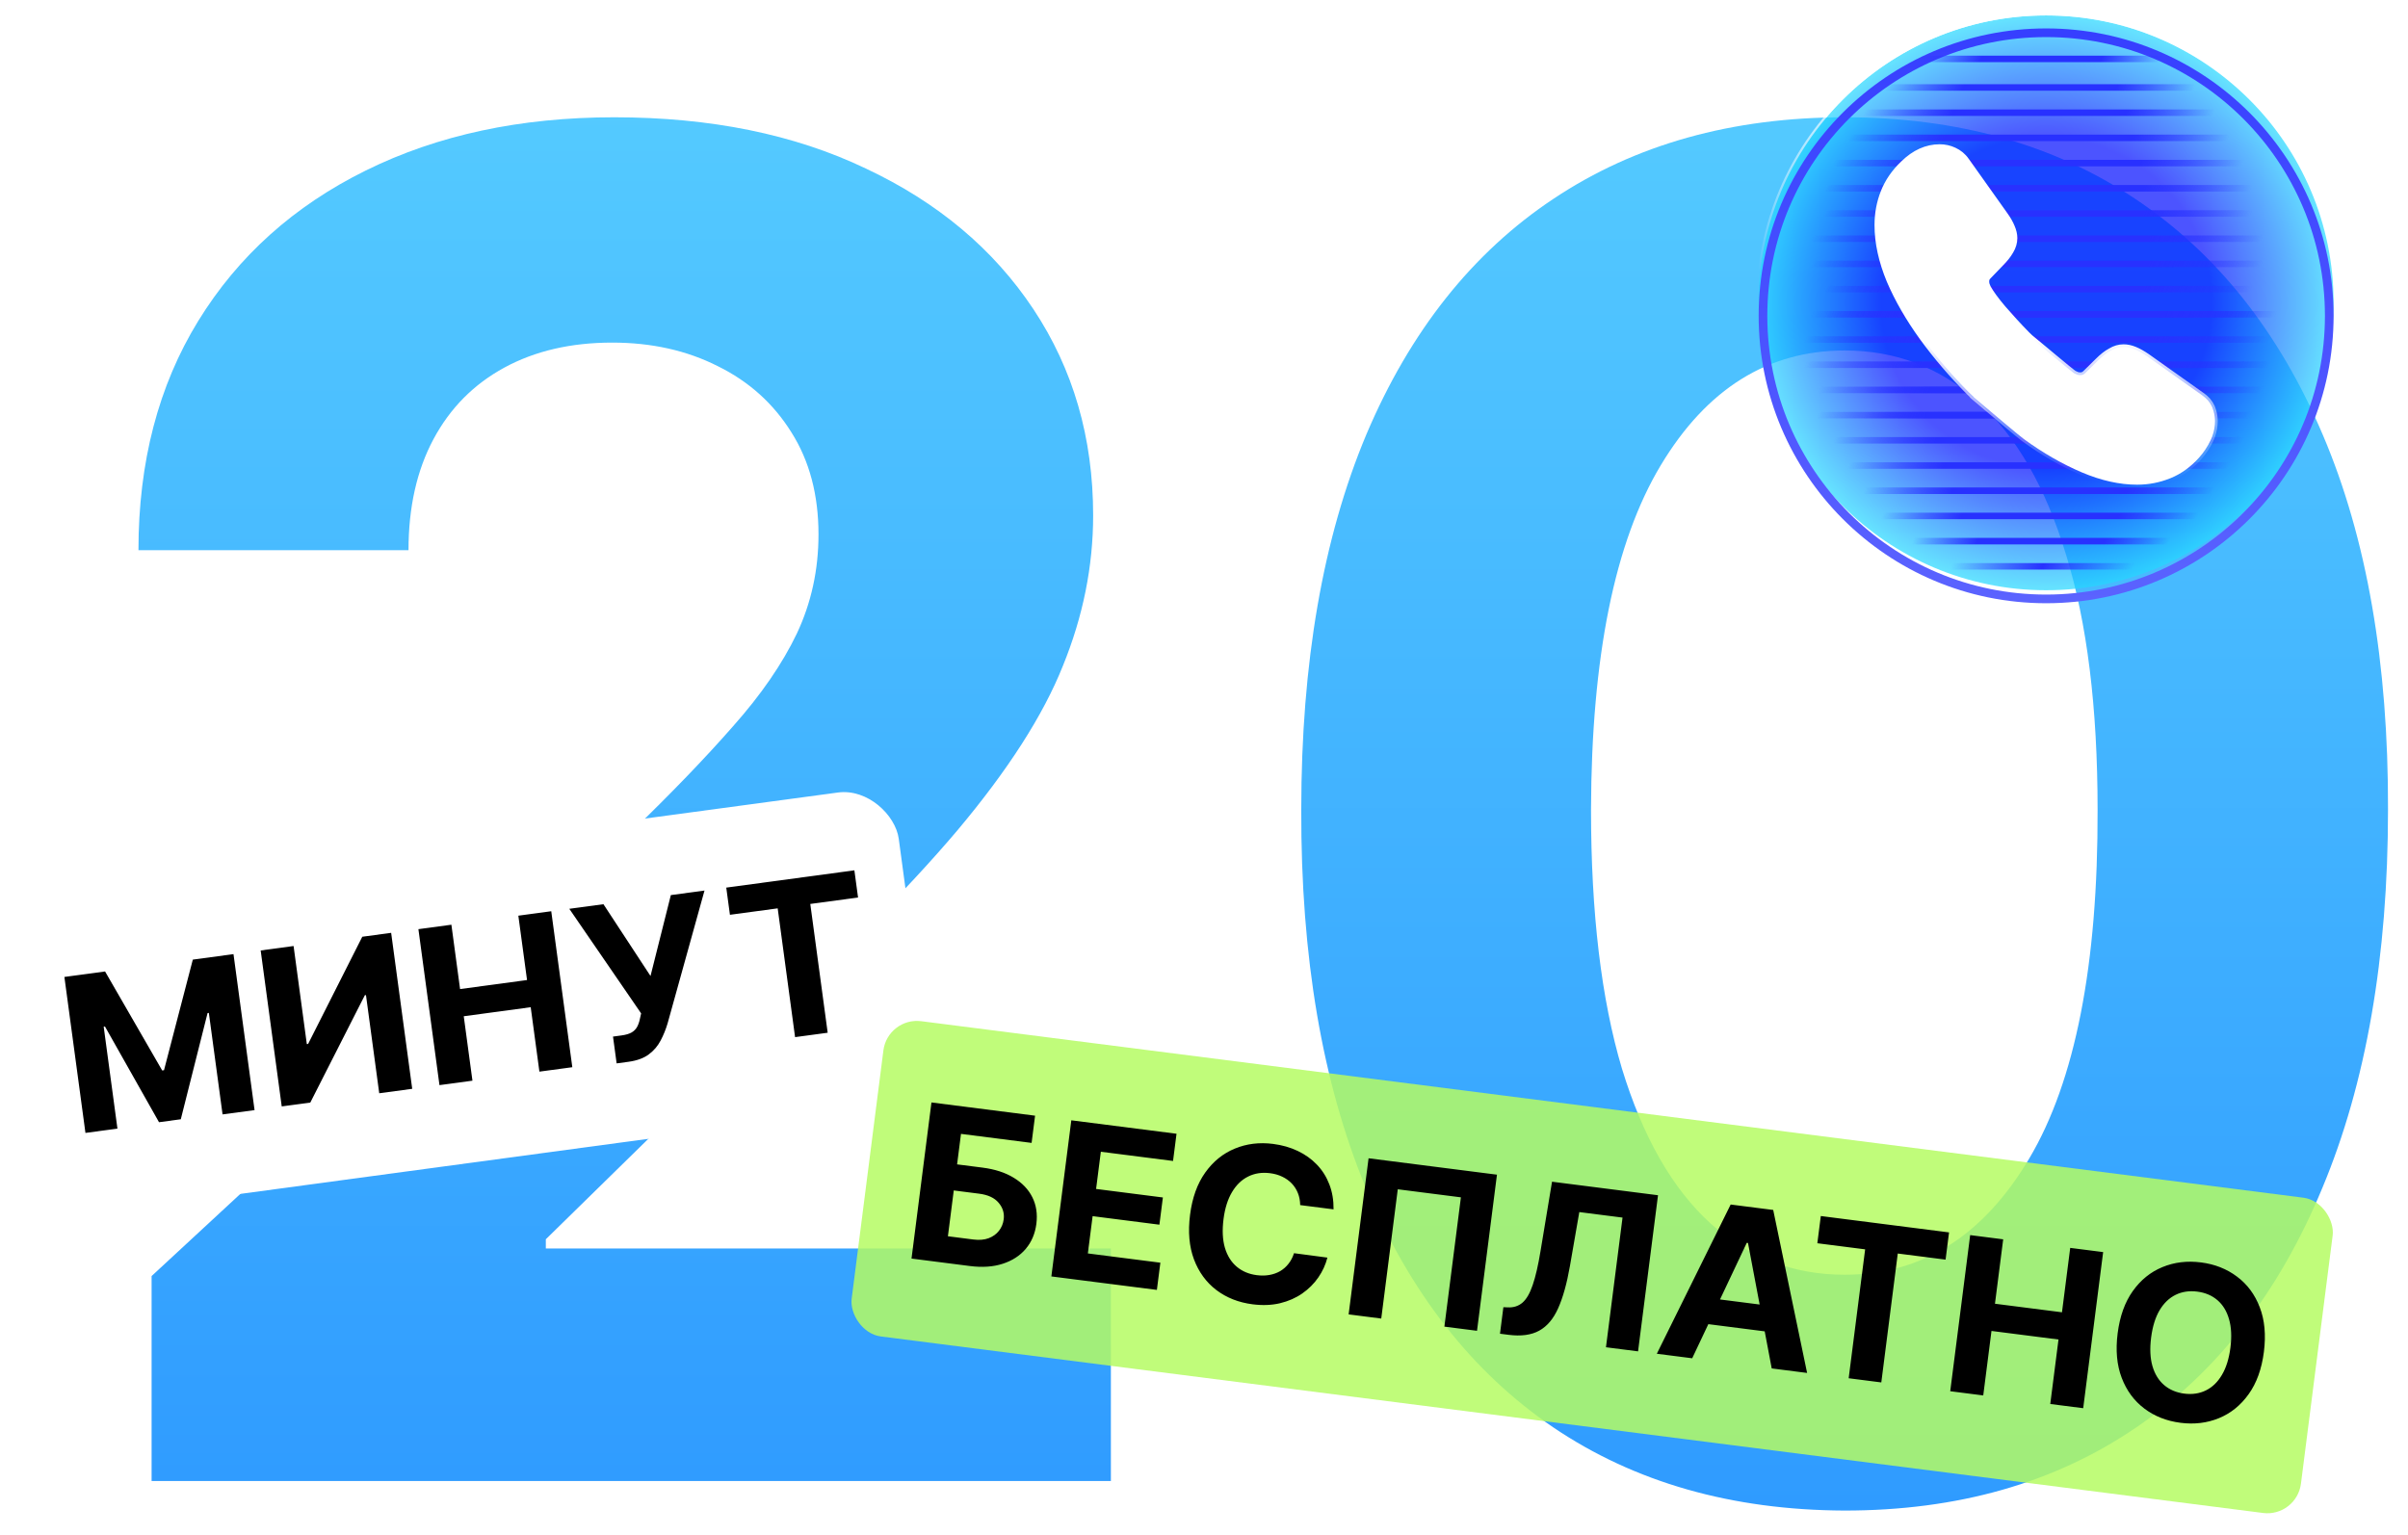<svg width="356" height="227" viewBox="0 0 356 227" fill="none" xmlns="http://www.w3.org/2000/svg">
<path d="M22.413 219V188.693L93.226 123.125C99.249 117.297 104.3 112.052 108.38 107.389C112.524 102.727 115.665 98.161 117.802 93.693C119.939 89.16 121.007 84.27 121.007 79.025C121.007 73.197 119.68 68.178 117.025 63.969C114.37 59.695 110.743 56.424 106.145 54.158C101.548 51.827 96.335 50.661 90.506 50.661C84.419 50.661 79.109 51.891 74.576 54.352C70.043 56.813 66.546 60.342 64.085 64.94C61.624 69.538 60.394 75.01 60.394 81.356H20.47C20.47 68.34 23.417 57.04 29.31 47.455C35.203 37.871 43.459 30.456 54.08 25.211C64.7 19.965 76.939 17.343 90.798 17.343C105.044 17.343 117.446 19.868 128.001 24.919C138.622 29.906 146.878 36.835 152.771 45.707C158.664 54.579 161.611 64.746 161.611 76.208C161.611 83.72 160.121 91.135 157.142 98.453C154.228 105.77 149.015 113.897 141.503 122.834C133.991 131.706 123.403 142.359 109.739 154.792L80.695 183.253V184.613H164.233V219H22.413Z" fill="url(#paint0_linear_404_151)"/>
<path d="M272.712 223.371C256.004 223.306 241.628 219.194 229.583 211.035C217.602 202.875 208.374 191.057 201.898 175.58C195.487 160.102 192.314 141.484 192.379 119.726C192.379 98.031 195.585 79.543 201.996 64.26C208.471 48.977 217.699 37.353 229.68 29.388C241.725 21.358 256.069 17.343 272.712 17.343C289.354 17.343 303.666 21.358 315.646 29.388C327.691 37.418 336.952 49.074 343.428 64.357C349.903 79.575 353.109 98.031 353.044 119.726C353.044 141.549 349.806 160.199 343.33 175.677C336.919 191.154 327.724 202.972 315.743 211.132C303.763 219.291 289.419 223.371 272.712 223.371ZM272.712 188.499C284.109 188.499 293.208 182.768 300.007 171.305C306.807 159.843 310.174 142.65 310.109 119.726C310.109 104.637 308.555 92.074 305.447 82.036C302.403 71.999 298.064 64.454 292.43 59.403C286.861 54.352 280.288 51.827 272.712 51.827C261.379 51.827 252.313 57.493 245.513 68.826C238.714 80.158 235.281 97.125 235.217 119.726C235.217 135.008 236.738 147.766 239.782 157.998C242.89 168.165 247.262 175.806 252.896 180.922C258.53 185.973 265.135 188.499 272.712 188.499Z" fill="url(#paint1_linear_404_151)"/>
<rect y="133.916" width="133" height="47" rx="8" transform="rotate(-7.689 0 133.916)" fill="white"/>
<path d="M9.52 144.464L15.533 143.652L23.977 158.291L24.247 158.254L28.506 141.901L34.52 141.089L37.634 164.153L32.904 164.791L30.877 149.78L30.686 149.806L26.729 165.51L23.508 165.945L15.52 151.796L15.329 151.821L17.363 166.889L12.633 167.528L9.52 144.464ZM38.538 140.547L43.403 139.89L45.361 154.395L45.552 154.369L53.56 138.519L57.828 137.942L60.942 161.006L56.066 161.664L54.106 147.148L53.937 147.171L45.874 163.04L41.651 163.61L38.538 140.547ZM64.971 160.462L61.857 137.399L66.734 136.74L68.018 146.256L77.917 144.92L76.632 135.404L81.497 134.747L84.611 157.811L79.746 158.467L78.46 148.94L68.561 150.277L69.847 159.804L64.971 160.462ZM91.163 157.247L90.627 153.283L91.877 153.114C92.501 153.03 92.993 152.887 93.356 152.685C93.718 152.476 93.991 152.206 94.176 151.875C94.367 151.536 94.51 151.127 94.606 150.648L94.786 149.855L84.166 134.387L89.211 133.706L96.172 144.324L99.178 132.36L104.155 131.688L98.707 151.298C98.44 152.205 98.093 153.063 97.667 153.869C97.248 154.675 96.664 155.358 95.914 155.918C95.164 156.478 94.158 156.843 92.897 157.013L91.163 157.247ZM107.913 135.274L107.371 131.254L126.312 128.697L126.855 132.717L119.794 133.67L122.365 152.714L117.545 153.364L114.974 134.321L107.913 135.274Z" fill="black"/>
<g filter="url(#filter0_b_404_151)">
<rect x="131.235" y="150.374" width="216" height="47" rx="5" transform="rotate(7.279 131.235 150.374)" fill="#B5FB63" fill-opacity="0.85"/>
<path d="M134.758 186.108L137.707 163.023L153.026 164.98L152.512 169.004L142.074 167.671L141.498 172.18L145.251 172.659C147.078 172.892 148.614 173.39 149.861 174.153C151.116 174.909 152.036 175.87 152.62 177.037C153.204 178.204 153.403 179.516 153.217 180.974C153.031 182.424 152.507 183.66 151.644 184.68C150.781 185.692 149.645 186.425 148.235 186.879C146.833 187.334 145.219 187.445 143.393 187.211L134.758 186.108ZM140.14 182.809L143.894 183.289C144.765 183.4 145.522 183.336 146.163 183.098C146.806 182.851 147.315 182.485 147.69 181.998C148.074 181.505 148.306 180.943 148.387 180.311C148.504 179.395 148.253 178.576 147.635 177.855C147.025 177.128 146.067 176.681 144.759 176.514L141.005 176.035L140.14 182.809ZM155.434 188.75L158.383 165.664L173.938 167.651L173.424 171.675L162.75 170.312L162.047 175.813L171.921 177.074L171.407 181.098L161.533 179.837L160.829 185.349L171.549 186.718L171.034 190.742L155.434 188.75ZM197.155 178.831L192.218 178.2C192.209 177.55 192.097 176.959 191.883 176.428C191.669 175.889 191.367 175.415 190.976 175.006C190.585 174.597 190.116 174.262 189.569 174.001C189.03 173.741 188.429 173.569 187.768 173.485C186.573 173.332 185.494 173.496 184.532 173.976C183.57 174.449 182.773 175.218 182.141 176.283C181.509 177.34 181.091 178.669 180.887 180.27C180.677 181.916 180.744 183.329 181.09 184.512C181.443 185.695 182.026 186.628 182.84 187.313C183.654 187.997 184.643 188.414 185.808 188.562C186.461 188.646 187.077 188.637 187.655 188.535C188.241 188.434 188.773 188.246 189.251 187.971C189.73 187.689 190.143 187.325 190.49 186.881C190.845 186.437 191.118 185.915 191.309 185.313L196.243 185.966C195.98 187.009 195.53 187.991 194.894 188.91C194.265 189.822 193.473 190.611 192.518 191.275C191.571 191.934 190.479 192.413 189.241 192.713C188.012 193.006 186.658 193.059 185.177 192.87C183.118 192.607 181.337 191.905 179.832 190.766C178.336 189.628 177.231 188.116 176.517 186.23C175.811 184.345 175.618 182.148 175.938 179.638C176.26 177.12 177.007 175.039 178.179 173.394C179.352 171.749 180.809 170.568 182.55 169.851C184.292 169.127 186.178 168.894 188.207 169.153C189.544 169.324 190.76 169.67 191.854 170.192C192.956 170.715 193.904 171.393 194.699 172.228C195.494 173.055 196.104 174.023 196.528 175.131C196.959 176.24 197.168 177.473 197.155 178.831ZM221.312 173.703L218.363 196.788L213.539 196.172L215.981 177.054L206.647 175.862L204.205 194.979L199.381 194.363L202.33 171.278L221.312 173.703ZM221.759 197.222L222.26 193.299L222.921 193.326C223.771 193.366 224.492 193.133 225.083 192.629C225.676 192.116 226.18 191.245 226.597 190.015C227.022 188.779 227.409 187.095 227.758 184.963L229.453 174.743L245.121 176.744L242.172 199.829L237.427 199.223L239.876 180.049L233.485 179.233L232.097 187.224C231.647 189.793 231.069 191.866 230.364 193.441C229.666 195.016 228.73 196.126 227.556 196.771C226.389 197.416 224.877 197.62 223.021 197.383L221.759 197.222ZM250.176 200.851L244.945 200.183L255.863 178.116L262.153 178.92L267.163 203.021L261.932 202.353L258.425 183.805L258.244 183.782L250.176 200.851ZM251.008 191.736L263.362 193.314L262.875 197.124L250.521 195.546L251.008 191.736ZM268.676 183.843L269.19 179.818L288.149 182.24L287.635 186.264L280.568 185.362L278.133 204.423L273.309 203.806L275.743 184.745L268.676 183.843ZM288.323 205.724L291.272 182.639L296.153 183.263L294.936 192.787L304.844 194.053L306.061 184.528L310.93 185.15L307.981 208.235L303.112 207.613L304.33 198.077L294.422 196.812L293.204 206.348L288.323 205.724ZM334.694 199.917C334.372 202.434 333.622 204.515 332.442 206.159C331.269 207.804 329.804 208.988 328.047 209.71C326.298 210.426 324.406 210.654 322.369 210.394C320.318 210.132 318.536 209.431 317.025 208.291C315.513 207.151 314.396 205.637 313.675 203.75C312.954 201.863 312.754 199.665 313.074 197.155C313.396 194.638 314.143 192.556 315.315 190.911C316.488 189.266 317.948 188.086 319.697 187.37C321.447 186.646 323.347 186.416 325.399 186.678C327.435 186.938 329.209 187.638 330.721 188.778C332.241 189.912 333.362 191.422 334.083 193.309C334.812 195.197 335.015 197.399 334.694 199.917ZM329.746 199.285C329.954 197.654 329.885 196.247 329.54 195.065C329.202 193.884 328.63 192.948 327.825 192.257C327.02 191.566 326.027 191.146 324.847 190.995C323.667 190.844 322.601 191.002 321.648 191.468C320.695 191.935 319.902 192.696 319.271 193.754C318.647 194.812 318.231 196.156 318.023 197.787C317.814 199.418 317.879 200.824 318.217 202.005C318.562 203.187 319.138 204.123 319.943 204.814C320.748 205.505 321.741 205.926 322.921 206.077C324.101 206.228 325.167 206.07 326.12 205.603C327.073 205.137 327.862 204.375 328.486 203.316C329.117 202.259 329.537 200.915 329.746 199.285Z" fill="black"/>
</g>
<g filter="url(#filter1_df_404_151)">
<g filter="url(#filter2_f_404_151)">
<g filter="url(#filter3_b_404_151)">
<circle cx="302.5" cy="43.5" r="42.5" fill="url(#paint2_radial_404_151)" fill-opacity="0.7"/>
<circle cx="302.5" cy="43.5" r="42.66" stroke="url(#paint3_linear_404_151)" stroke-width="0.32"/>
</g>
<g filter="url(#filter4_di_404_151)">
<circle cx="302.5" cy="43.5" r="41.859" transform="rotate(-180 302.5 43.5)" stroke="url(#paint4_linear_404_151)" stroke-width="1.281"/>
</g>
</g>
<path d="M275.213 11.656C275.918 11.656 311.89 11.656 329.788 11.656" stroke="url(#paint5_radial_404_151)" stroke-width="0.961"/>
<path d="M271.72 15.382C272.514 15.382 313.092 15.382 333.282 15.382" stroke="url(#paint6_radial_404_151)" stroke-width="0.961"/>
<path d="M281.105 7.432C281.657 7.432 309.863 7.432 323.896 7.432" stroke="url(#paint7_radial_404_151)" stroke-width="0.961"/>
<path d="M268.99 19.109C269.855 19.109 314.032 19.109 336.013 19.109" stroke="url(#paint8_radial_404_151)" stroke-width="0.961"/>
<path d="M266.453 22.836C267.383 22.836 314.905 22.836 338.549 22.836" stroke="url(#paint9_radial_404_151)" stroke-width="0.961"/>
<path d="M264.761 26.563C265.735 26.563 315.487 26.563 340.241 26.563" stroke="url(#paint10_radial_404_151)" stroke-width="0.961"/>
<path d="M264.761 30.29C265.735 30.29 315.487 30.29 340.241 30.29" stroke="url(#paint11_radial_404_151)" stroke-width="0.961"/>
<path d="M262.732 34.017C263.758 34.017 316.185 34.017 342.27 34.017" stroke="url(#paint12_radial_404_151)" stroke-width="0.961"/>
<path d="M262.731 37.744C263.758 37.744 316.185 37.744 342.27 37.744" stroke="url(#paint13_radial_404_151)" stroke-width="0.961"/>
<path d="M264.761 41.47C265.735 41.47 315.487 41.47 340.241 41.47" stroke="url(#paint14_radial_404_151)" stroke-width="0.961"/>
<path d="M262.731 45.197C263.758 45.197 316.185 45.197 342.27 45.197" stroke="url(#paint15_radial_404_151)" stroke-width="0.961"/>
<path d="M264.761 45.197C265.788 45.197 318.215 45.197 344.3 45.197" stroke="url(#paint16_radial_404_151)" stroke-width="0.961"/>
<path d="M261.579 48.924C262.635 48.924 316.581 48.924 343.422 48.924" stroke="url(#paint17_radial_404_151)" stroke-width="0.961"/>
<path d="M261.58 52.651C262.636 52.651 316.582 52.651 343.422 52.651" stroke="url(#paint18_radial_404_151)" stroke-width="0.961"/>
<path d="M271.72 56.377C272.514 56.377 313.092 56.377 333.282 56.377" stroke="url(#paint19_radial_404_151)" stroke-width="0.961"/>
<path d="M263.807 56.377C264.82 56.377 316.538 56.377 342.27 56.377" stroke="url(#paint20_radial_404_151)" stroke-width="0.961"/>
<path d="M271.72 60.105C272.514 60.105 313.092 60.105 333.282 60.105" stroke="url(#paint21_radial_404_151)" stroke-width="0.961"/>
<path d="M263.807 60.105C264.794 60.105 315.183 60.105 340.255 60.105" stroke="url(#paint22_radial_404_151)" stroke-width="0.961"/>
<path d="M266.453 63.831C267.383 63.831 314.905 63.831 338.549 63.831" stroke="url(#paint23_radial_404_151)" stroke-width="0.961"/>
<path d="M268.99 67.558C269.855 67.558 314.032 67.558 336.013 67.558" stroke="url(#paint24_radial_404_151)" stroke-width="0.961"/>
<path d="M271.72 71.285C272.514 71.285 313.092 71.285 333.282 71.285" stroke="url(#paint25_radial_404_151)" stroke-width="0.961"/>
<path d="M274.676 75.012C275.394 75.012 312.075 75.012 330.326 75.012" stroke="url(#paint26_radial_404_151)" stroke-width="0.961"/>
<path d="M279.891 78.738C280.475 78.738 310.281 78.738 325.111 78.738" stroke="url(#paint27_radial_404_151)" stroke-width="0.961"/>
<path d="M286.381 82.465C286.797 82.465 308.047 82.465 318.621 82.465" stroke="url(#paint28_radial_404_151)" stroke-width="0.961"/>
</g>
<g filter="url(#filter5_i_404_151)">
<path d="M291.794 55.502L291.779 55.52L292.095 55.785C292.294 55.951 292.709 56.302 293.244 56.755C295.117 58.339 298.466 61.171 299.222 61.733L299.225 61.735C302.052 63.79 304.908 65.427 307.769 66.644C310.638 67.865 313.374 68.47 315.947 68.47C317.683 68.47 319.297 68.145 320.788 67.545C320.799 67.542 320.808 67.539 320.817 67.536H320.824L320.897 67.506C322.459 66.867 323.836 65.871 325.077 64.506L325.077 64.506C325.817 63.69 326.38 62.822 326.814 61.906C326.921 61.692 327 61.48 327.072 61.289L327.075 61.282L327.075 61.282L327.077 61.276C327.338 60.546 327.469 59.788 327.469 59.052C327.469 58.303 327.308 57.638 327.047 56.987L327.047 56.987L327.042 56.975C326.737 56.284 326.242 55.713 325.552 55.236C325.551 55.235 325.55 55.235 325.55 55.234L317.409 49.463L317.409 49.463L317.402 49.459C316.772 49.031 316.181 48.696 315.606 48.461C315.023 48.223 314.48 48.112 313.954 48.112C313.261 48.112 312.627 48.306 312.01 48.679C311.399 49 310.78 49.494 310.153 50.12C310.153 50.12 310.152 50.12 310.152 50.121L308.284 51.962L308.282 51.963C308.082 52.163 307.863 52.264 307.556 52.264C307.369 52.264 307.226 52.244 307.09 52.194C307.019 52.164 306.952 52.133 306.886 52.103L306.868 52.095C306.804 52.066 306.738 52.035 306.674 52.009C306.669 52.006 306.663 52.002 306.656 51.997C306.636 51.984 306.611 51.967 306.58 51.945C306.517 51.9 306.437 51.839 306.339 51.764C306.145 51.614 305.892 51.413 305.599 51.174C305.013 50.698 304.271 50.082 303.522 49.456C303.167 49.16 302.81 48.861 302.467 48.574C301.41 47.69 300.485 46.916 300.176 46.678C300.141 46.645 300.106 46.611 300.071 46.578L300.069 46.576C299.94 46.453 299.815 46.334 299.696 46.216C298.425 44.922 297.25 43.627 296.148 42.355C295.087 41.103 294.349 40.081 293.923 39.308C293.895 39.23 293.864 39.156 293.835 39.087L293.827 39.068C293.798 39 293.77 38.934 293.742 38.86C293.703 38.7 293.685 38.566 293.685 38.414C293.685 38.119 293.772 37.904 293.962 37.715L293.962 37.715L293.967 37.71L295.834 35.771C296.44 35.166 296.93 34.551 297.272 33.949C297.648 33.329 297.844 32.67 297.844 32.002C297.844 31.469 297.704 30.9 297.468 30.348C297.233 29.774 296.896 29.183 296.44 28.55C296.44 28.55 296.44 28.55 296.439 28.549L290.735 20.521C290.735 20.52 290.734 20.52 290.734 20.519C290.248 19.819 289.625 19.333 288.928 19.011C288.256 18.689 287.508 18.531 286.764 18.531C284.821 18.531 283.003 19.347 281.369 20.952C280.026 22.217 279.057 23.64 278.444 25.196C277.834 26.72 277.53 28.368 277.53 30.086C277.53 32.703 278.135 35.433 279.308 38.273L279.308 38.273L279.309 38.276C280.504 41.085 282.144 43.911 284.176 46.732L284.177 46.734C286.232 49.551 288.533 52.245 291.081 54.814L291.083 54.815C291.221 54.954 291.359 55.085 291.494 55.213L291.495 55.215C291.597 55.311 291.696 55.406 291.794 55.502Z" fill="white" stroke="url(#paint29_linear_404_151)" stroke-width="0.801"/>
</g>
<defs>
<filter id="filter0_b_404_151" x="105.28" y="130.374" width="260.215" height="113.99" filterUnits="userSpaceOnUse" color-interpolation-filters="sRGB">
<feFlood flood-opacity="0" result="BackgroundImageFix"/>
<feGaussianBlur in="BackgroundImage" stdDeviation="10"/>
<feComposite in2="SourceAlpha" operator="in" result="effect1_backgroundBlur_404_151"/>
<feBlend mode="normal" in="SourceGraphic" in2="effect1_backgroundBlur_404_151" result="shape"/>
</filter>
<filter id="filter1_df_404_151" x="258.398" y="0.359" width="88.203" height="88.524" filterUnits="userSpaceOnUse" color-interpolation-filters="sRGB">
<feFlood flood-opacity="0" result="BackgroundImageFix"/>
<feColorMatrix in="SourceAlpha" type="matrix" values="0 0 0 0 0 0 0 0 0 0 0 0 0 0 0 0 0 0 127 0" result="hardAlpha"/>
<feOffset dy="1.281"/>
<feGaussianBlur stdDeviation="0.641"/>
<feComposite in2="hardAlpha" operator="out"/>
<feColorMatrix type="matrix" values="0 0 0 0 1 0 0 0 0 1 0 0 0 0 1 0 0 0 0.05 0"/>
<feBlend mode="normal" in2="BackgroundImageFix" result="effect1_dropShadow_404_151"/>
<feBlend mode="normal" in="SourceGraphic" in2="effect1_dropShadow_404_151" result="shape"/>
<feGaussianBlur stdDeviation="0.16" result="effect2_foregroundBlur_404_151"/>
</filter>
<filter id="filter2_f_404_151" x="259.359" y="0.359" width="86.281" height="86.281" filterUnits="userSpaceOnUse" color-interpolation-filters="sRGB">
<feFlood flood-opacity="0" result="BackgroundImageFix"/>
<feBlend mode="normal" in="SourceGraphic" in2="BackgroundImageFix" result="shape"/>
<feGaussianBlur stdDeviation="0.16" result="effect1_foregroundBlur_404_151"/>
</filter>
<filter id="filter3_b_404_151" x="255.68" y="-3.32" width="93.641" height="93.641" filterUnits="userSpaceOnUse" color-interpolation-filters="sRGB">
<feFlood flood-opacity="0" result="BackgroundImageFix"/>
<feGaussianBlur in="BackgroundImage" stdDeviation="2"/>
<feComposite in2="SourceAlpha" operator="in" result="effect1_backgroundBlur_404_151"/>
<feBlend mode="normal" in="SourceGraphic" in2="effect1_backgroundBlur_404_151" result="shape"/>
</filter>
<filter id="filter4_di_404_151" x="258.719" y="1" width="87.563" height="87.883" filterUnits="userSpaceOnUse" color-interpolation-filters="sRGB">
<feFlood flood-opacity="0" result="BackgroundImageFix"/>
<feColorMatrix in="SourceAlpha" type="matrix" values="0 0 0 0 0 0 0 0 0 0 0 0 0 0 0 0 0 0 127 0" result="hardAlpha"/>
<feOffset dy="1.602"/>
<feGaussianBlur stdDeviation="0.641"/>
<feColorMatrix type="matrix" values="0 0 0 0 0 0 0 0 0 0.04 0 0 0 0 0.887 0 0 0 0.79 0"/>
<feBlend mode="normal" in2="BackgroundImageFix" result="effect1_dropShadow_404_151"/>
<feBlend mode="normal" in="SourceGraphic" in2="effect1_dropShadow_404_151" result="shape"/>
<feColorMatrix in="SourceAlpha" type="matrix" values="0 0 0 0 0 0 0 0 0 0 0 0 0 0 0 0 0 0 127 0" result="hardAlpha"/>
<feOffset dy="0.32"/>
<feComposite in2="hardAlpha" operator="arithmetic" k2="-1" k3="1"/>
<feColorMatrix type="matrix" values="0 0 0 0 1 0 0 0 0 1 0 0 0 0 1 0 0 0 1 0"/>
<feBlend mode="normal" in2="shape" result="effect2_innerShadow_404_151"/>
</filter>
<filter id="filter5_i_404_151" x="277.13" y="18.13" width="50.74" height="53.943" filterUnits="userSpaceOnUse" color-interpolation-filters="sRGB">
<feFlood flood-opacity="0" result="BackgroundImageFix"/>
<feBlend mode="normal" in="SourceGraphic" in2="BackgroundImageFix" result="shape"/>
<feColorMatrix in="SourceAlpha" type="matrix" values="0 0 0 0 0 0 0 0 0 0 0 0 0 0 0 0 0 0 127 0" result="hardAlpha"/>
<feOffset dy="3.203"/>
<feGaussianBlur stdDeviation="1.602"/>
<feComposite in2="hardAlpha" operator="arithmetic" k2="-1" k3="1"/>
<feColorMatrix type="matrix" values="0 0 0 0 0.157 0 0 0 0 0.192 0 0 0 0 1 0 0 0 0.2 0"/>
<feBlend mode="normal" in2="shape" result="effect1_innerShadow_404_151"/>
</filter>
<linearGradient id="paint0_linear_404_151" x1="186.788" y1="-46" x2="186.788" y2="285" gradientUnits="userSpaceOnUse">
<stop stop-color="#5FD8FF"/>
<stop offset="1" stop-color="#248DFF"/>
</linearGradient>
<linearGradient id="paint1_linear_404_151" x1="186.788" y1="-46" x2="186.788" y2="285" gradientUnits="userSpaceOnUse">
<stop stop-color="#5FD8FF"/>
<stop offset="1" stop-color="#248DFF"/>
</linearGradient>
<radialGradient id="paint2_radial_404_151" cx="0" cy="0" r="1" gradientUnits="userSpaceOnUse" gradientTransform="translate(302.5 43.5) rotate(90) scale(42.5)">
<stop offset="0.576" stop-color="#000CFF"/>
<stop offset="1" stop-color="#24D8FF"/>
</radialGradient>
<linearGradient id="paint3_linear_404_151" x1="278.097" y1="3.459" x2="302.5" y2="86" gradientUnits="userSpaceOnUse">
<stop stop-color="white"/>
<stop offset="0.334" stop-color="white" stop-opacity="0"/>
</linearGradient>
<linearGradient id="paint4_linear_404_151" x1="302.5" y1="1" x2="302.5" y2="86" gradientUnits="userSpaceOnUse">
<stop stop-color="#5B63FF"/>
<stop offset="1" stop-color="#363FFF"/>
</linearGradient>
<radialGradient id="paint5_radial_404_151" cx="0" cy="0" r="1" gradientUnits="userSpaceOnUse" gradientTransform="translate(297.892 20.823) rotate(22.01) scale(21.224 4.21606e+08)">
<stop offset="0.495" stop-color="#2831FF"/>
<stop offset="1" stop-color="#2831FF" stop-opacity="0"/>
</radialGradient>
<radialGradient id="paint6_radial_404_151" cx="0" cy="0" r="1" gradientUnits="userSpaceOnUse" gradientTransform="translate(297.302 25.724) rotate(22.01) scale(23.942 4.75588e+08)">
<stop offset="0.495" stop-color="#2831FF"/>
<stop offset="1" stop-color="#2831FF" stop-opacity="0"/>
</radialGradient>
<radialGradient id="paint7_radial_404_151" cx="0" cy="0" r="1" gradientUnits="userSpaceOnUse" gradientTransform="translate(298.887 14.62) rotate(22.01) scale(16.642 3.30574e+08)">
<stop offset="0.495" stop-color="#2831FF"/>
<stop offset="1" stop-color="#2831FF" stop-opacity="0"/>
</radialGradient>
<radialGradient id="paint8_radial_404_151" cx="0" cy="0" r="1" gradientUnits="userSpaceOnUse" gradientTransform="translate(296.841 30.368) rotate(22.01) scale(26.065 5.17769e+08)">
<stop offset="0.495" stop-color="#2831FF"/>
<stop offset="1" stop-color="#2831FF" stop-opacity="0"/>
</radialGradient>
<radialGradient id="paint9_radial_404_151" cx="0" cy="0" r="1" gradientUnits="userSpaceOnUse" gradientTransform="translate(296.412 34.947) rotate(22.01) scale(28.038 5.56966e+08)">
<stop offset="0.495" stop-color="#2831FF"/>
<stop offset="1" stop-color="#2831FF" stop-opacity="0"/>
</radialGradient>
<radialGradient id="paint10_radial_404_151" cx="0" cy="0" r="1" gradientUnits="userSpaceOnUse" gradientTransform="translate(296.126 39.242) rotate(22.01) scale(29.354 5.83099e+08)">
<stop offset="0.495" stop-color="#2831FF"/>
<stop offset="1" stop-color="#2831FF" stop-opacity="0"/>
</radialGradient>
<radialGradient id="paint11_radial_404_151" cx="0" cy="0" r="1" gradientUnits="userSpaceOnUse" gradientTransform="translate(296.126 42.968) rotate(22.01) scale(29.354 5.83099e+08)">
<stop offset="0.495" stop-color="#2831FF"/>
<stop offset="1" stop-color="#2831FF" stop-opacity="0"/>
</radialGradient>
<radialGradient id="paint12_radial_404_151" cx="0" cy="0" r="1" gradientUnits="userSpaceOnUse" gradientTransform="translate(295.784 47.377) rotate(22.01) scale(30.933 6.14455e+08)">
<stop offset="0.495" stop-color="#2831FF"/>
<stop offset="1" stop-color="#2831FF" stop-opacity="0"/>
</radialGradient>
<radialGradient id="paint13_radial_404_151" cx="0" cy="0" r="1" gradientUnits="userSpaceOnUse" gradientTransform="translate(295.783 51.104) rotate(22.01) scale(30.933 6.14455e+08)">
<stop offset="0.495" stop-color="#2831FF"/>
<stop offset="1" stop-color="#2831FF" stop-opacity="0"/>
</radialGradient>
<radialGradient id="paint14_radial_404_151" cx="0" cy="0" r="1" gradientUnits="userSpaceOnUse" gradientTransform="translate(296.126 54.149) rotate(22.01) scale(29.354 5.83097e+08)">
<stop offset="0.495" stop-color="#2831FF"/>
<stop offset="1" stop-color="#2831FF" stop-opacity="0"/>
</radialGradient>
<radialGradient id="paint15_radial_404_151" cx="0" cy="0" r="1" gradientUnits="userSpaceOnUse" gradientTransform="translate(295.783 58.558) rotate(22.01) scale(30.933 6.14456e+08)">
<stop offset="0.495" stop-color="#2831FF"/>
<stop offset="1" stop-color="#2831FF" stop-opacity="0"/>
</radialGradient>
<radialGradient id="paint16_radial_404_151" cx="0" cy="0" r="1" gradientUnits="userSpaceOnUse" gradientTransform="translate(297.813 58.558) rotate(22.01) scale(30.933 6.14456e+08)">
<stop offset="0.495" stop-color="#2831FF"/>
<stop offset="1" stop-color="#2831FF" stop-opacity="0"/>
</radialGradient>
<radialGradient id="paint17_radial_404_151" cx="0" cy="0" r="1" gradientUnits="userSpaceOnUse" gradientTransform="translate(295.588 62.672) rotate(22.01) scale(31.829 6.32259e+08)">
<stop offset="0.495" stop-color="#2831FF"/>
<stop offset="1" stop-color="#2831FF" stop-opacity="0"/>
</radialGradient>
<radialGradient id="paint18_radial_404_151" cx="0" cy="0" r="1" gradientUnits="userSpaceOnUse" gradientTransform="translate(295.589 66.399) rotate(22.01) scale(31.829 6.32258e+08)">
<stop offset="0.495" stop-color="#2831FF"/>
<stop offset="1" stop-color="#2831FF" stop-opacity="0"/>
</radialGradient>
<radialGradient id="paint19_radial_404_151" cx="0" cy="0" r="1" gradientUnits="userSpaceOnUse" gradientTransform="translate(297.302 66.719) rotate(22.01) scale(23.942 4.75588e+08)">
<stop offset="0.495" stop-color="#2831FF"/>
<stop offset="1" stop-color="#2831FF" stop-opacity="0"/>
</radialGradient>
<radialGradient id="paint20_radial_404_151" cx="0" cy="0" r="1" gradientUnits="userSpaceOnUse" gradientTransform="translate(296.412 69.558) rotate(22.01) scale(30.515 6.06149e+08)">
<stop offset="0.495" stop-color="#2831FF"/>
<stop offset="1" stop-color="#2831FF" stop-opacity="0"/>
</radialGradient>
<radialGradient id="paint21_radial_404_151" cx="0" cy="0" r="1" gradientUnits="userSpaceOnUse" gradientTransform="translate(297.302 70.446) rotate(22.01) scale(23.942 4.75588e+08)">
<stop offset="0.495" stop-color="#2831FF"/>
<stop offset="1" stop-color="#2831FF" stop-opacity="0"/>
</radialGradient>
<radialGradient id="paint22_radial_404_151" cx="0" cy="0" r="1" gradientUnits="userSpaceOnUse" gradientTransform="translate(295.575 72.946) rotate(22.01) scale(29.731 5.90579e+08)">
<stop offset="0.495" stop-color="#2831FF"/>
<stop offset="1" stop-color="#2831FF" stop-opacity="0"/>
</radialGradient>
<radialGradient id="paint23_radial_404_151" cx="0" cy="0" r="1" gradientUnits="userSpaceOnUse" gradientTransform="translate(296.412 75.942) rotate(22.01) scale(28.039 5.56967e+08)">
<stop offset="0.495" stop-color="#2831FF"/>
<stop offset="1" stop-color="#2831FF" stop-opacity="0"/>
</radialGradient>
<radialGradient id="paint24_radial_404_151" cx="0" cy="0" r="1" gradientUnits="userSpaceOnUse" gradientTransform="translate(296.841 78.817) rotate(22.01) scale(26.065 5.1777e+08)">
<stop offset="0.495" stop-color="#2831FF"/>
<stop offset="1" stop-color="#2831FF" stop-opacity="0"/>
</radialGradient>
<radialGradient id="paint25_radial_404_151" cx="0" cy="0" r="1" gradientUnits="userSpaceOnUse" gradientTransform="translate(297.302 81.626) rotate(22.01) scale(23.942 4.75588e+08)">
<stop offset="0.495" stop-color="#2831FF"/>
<stop offset="1" stop-color="#2831FF" stop-opacity="0"/>
</radialGradient>
<radialGradient id="paint26_radial_404_151" cx="0" cy="0" r="1" gradientUnits="userSpaceOnUse" gradientTransform="translate(297.801 84.36) rotate(22.01) scale(21.642 4.29913e+08)">
<stop offset="0.495" stop-color="#2831FF"/>
<stop offset="1" stop-color="#2831FF" stop-opacity="0"/>
</radialGradient>
<radialGradient id="paint27_radial_404_151" cx="0" cy="0" r="1" gradientUnits="userSpaceOnUse" gradientTransform="translate(298.682 86.334) rotate(22.01) scale(17.586 3.49334e+08)">
<stop offset="0.495" stop-color="#2831FF"/>
<stop offset="1" stop-color="#2831FF" stop-opacity="0"/>
</radialGradient>
<radialGradient id="paint28_radial_404_151" cx="0" cy="0" r="1" gradientUnits="userSpaceOnUse" gradientTransform="translate(299.778 87.881) rotate(22.01) scale(12.538 2.49057e+08)">
<stop stop-color="#2831FF"/>
<stop offset="1" stop-color="#2831FF" stop-opacity="0"/>
</radialGradient>
<linearGradient id="paint29_linear_404_151" x1="309.71" y1="46.974" x2="309.71" y2="68.069" gradientUnits="userSpaceOnUse">
<stop stop-color="white"/>
<stop offset="1" stop-color="white" stop-opacity="0"/>
</linearGradient>
</defs>
</svg>
